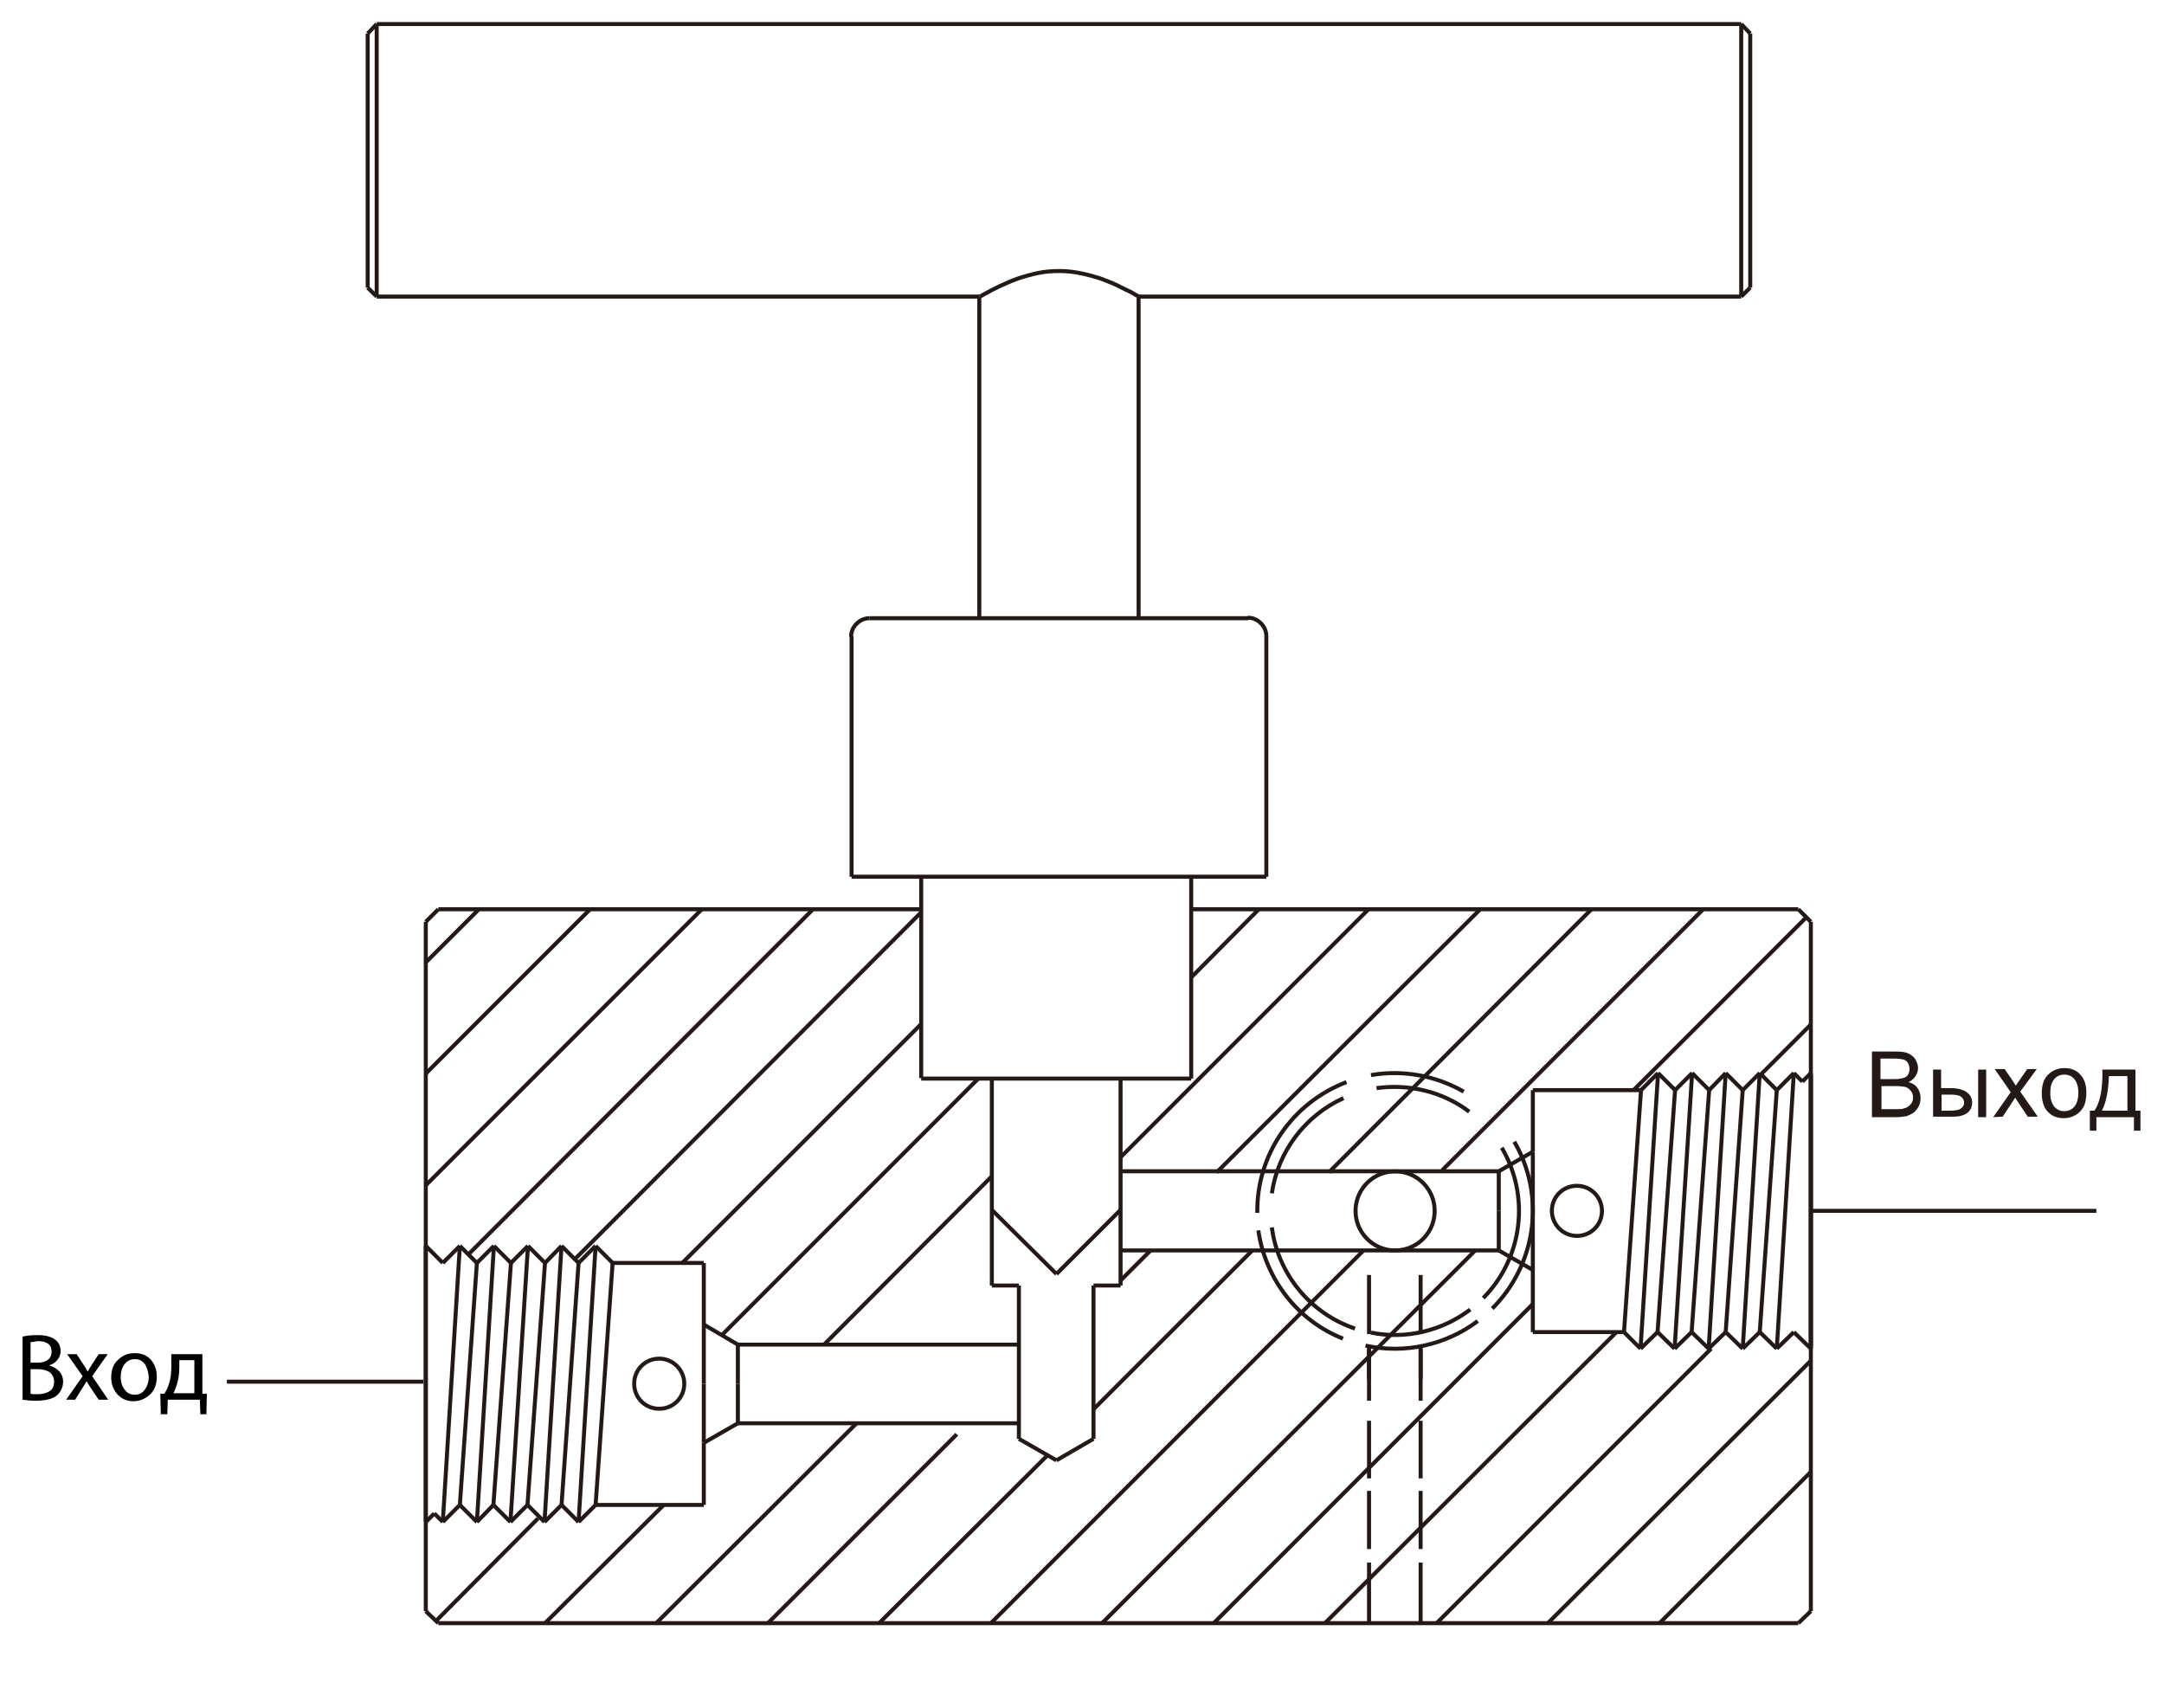 <svg width="432" height="341" viewBox="0 0 432 341" fill="none" xmlns="http://www.w3.org/2000/svg">
<path d="M373.7 223V209.9H378.6C379.6 209.9 380.4 210 381 210.3C381.6 210.6 382.1 211 382.4 211.5C382.7 212.1 382.9 212.6 382.9 213.2C382.9 213.8 382.7 214.3 382.4 214.8C382.1 215.3 381.6 215.7 381 216C381.8 216.2 382.4 216.6 382.8 217.2C383.2 217.8 383.4 218.4 383.4 219.2C383.4 219.8 383.3 220.4 383 220.9C382.7 221.4 382.4 221.8 382 222.1C381.6 222.4 381.1 222.6 380.6 222.8C380 222.9 379.3 223 378.5 223H373.7ZM375.4 215.4H378.2C379 215.4 379.5 215.3 379.9 215.2C380.3 215.1 380.7 214.9 380.9 214.5C381.1 214.2 381.2 213.8 381.2 213.4C381.2 213 381.1 212.6 380.9 212.2C380.7 211.9 380.4 211.6 380 211.5C379.6 211.4 378.9 211.3 378 211.3H375.4V215.4ZM375.4 221.4H378.7C379.3 221.4 379.7 221.4 379.9 221.3C380.3 221.2 380.6 221.1 380.9 220.9C381.2 220.7 381.4 220.5 381.6 220.2C381.8 219.9 381.9 219.5 381.9 219.1C381.9 218.6 381.8 218.2 381.5 217.8C381.2 217.4 380.9 217.2 380.5 217C380.1 216.9 379.4 216.8 378.6 216.8H375.6V221.4H375.4ZM385.9 213.5H387.5V217.2H389.5C390.8 217.2 391.9 217.5 392.6 218C393.3 218.5 393.7 219.2 393.7 220.1C393.7 220.9 393.4 221.6 392.8 222.1C392.2 222.6 391.2 222.9 389.9 222.9H385.9V213.5ZM387.5 221.7H389.2C390.2 221.7 391 221.6 391.4 221.3C391.8 221 392.1 220.7 392.1 220.1C392.1 219.7 391.9 219.3 391.6 219C391.3 218.7 390.6 218.5 389.5 218.5H387.6V221.7H387.5ZM394.9 213.5H396.5V223H394.9V213.5ZM397.9 223L401.4 218L398.2 213.4H400.2L401.7 215.6C402 216 402.2 216.4 402.4 216.7C402.7 216.3 402.9 216 403.1 215.7L404.7 213.4H406.6L403.3 217.9L406.8 222.9H404.8L402.8 219.9L402.3 219.1L399.8 222.9L397.9 223ZM407.6 218.2C407.6 216.4 408.1 215.1 409.1 214.3C409.9 213.6 410.9 213.2 412.1 213.2C413.4 213.2 414.5 213.6 415.3 214.5C416.1 215.4 416.5 216.5 416.5 218.1C416.5 219.3 416.3 220.3 415.9 221C415.5 221.7 415 222.2 414.3 222.6C413.6 223 412.8 223.2 412 223.2C410.7 223.2 409.6 222.8 408.8 221.9C408 221.1 407.6 219.8 407.6 218.2ZM409.3 218.2C409.3 219.4 409.6 220.3 410.1 220.9C410.6 221.5 411.3 221.8 412.1 221.8C412.9 221.8 413.6 221.5 414.1 220.9C414.6 220.3 414.9 219.4 414.9 218.1C414.9 216.9 414.6 216 414.1 215.4C413.6 214.8 412.9 214.5 412.1 214.5C411.3 214.5 410.6 214.8 410.1 215.4C409.5 216.1 409.3 217 409.3 218.2ZM418.1 221.7C419.2 220.2 419.8 217.4 419.7 213.5H426.3V221.7H427.3V225.7H426V223H418.5V225.7H417.2V221.7H418.1ZM421 214.8C420.9 217.9 420.4 220.2 419.6 221.7H424.7V214.8H421Z" fill="#231916"/>
<path d="M75.2 4.8L73.4 6.7" stroke="#231916" stroke-width="0.8" stroke-miterlimit="22.926" stroke-linejoin="bevel"/>
<path d="M73.4 57.4L75.2 59.2" stroke="#231916" stroke-width="0.8" stroke-miterlimit="22.926" stroke-linejoin="bevel"/>
<path d="M347.6 4.8H75.2" stroke="#231916" stroke-width="0.8" stroke-miterlimit="22.926" stroke-linejoin="bevel"/>
<path d="M227.3 59.2H347.6" stroke="#231916" stroke-width="0.8" stroke-miterlimit="22.926" stroke-linejoin="bevel"/>
<path d="M75.2 59.2H195.5" stroke="#231916" stroke-width="0.8" stroke-miterlimit="22.926" stroke-linejoin="bevel"/>
<path d="M347.6 59.2L349.4 57.4" stroke="#231916" stroke-width="0.8" stroke-miterlimit="22.926" stroke-linejoin="bevel"/>
<path d="M349.4 6.7L347.6 4.8" stroke="#231916" stroke-width="0.8" stroke-miterlimit="22.926" stroke-linejoin="bevel"/>
<path d="M227.3 123.4V59.2" stroke="#231916" stroke-width="0.8" stroke-miterlimit="22.926" stroke-linejoin="bevel"/>
<path d="M195.5 59.2V123.4" stroke="#231916" stroke-width="0.8" stroke-miterlimit="22.926" stroke-linejoin="bevel"/>
<path d="M173.6 123.4C172.6 123.4 171.7 123.8 171 124.5C170.3 125.2 169.9 126.1 169.9 127.1" stroke="#231916" stroke-width="0.8" stroke-miterlimit="22.926" stroke-linejoin="bevel"/>
<path d="M252.8 127C252.8 126 252.4 125.1 251.7 124.4C251 123.7 250.1 123.3 249.1 123.3" stroke="#231916" stroke-width="0.8" stroke-miterlimit="22.926" stroke-linejoin="bevel"/>
<path d="M75.2 4.8V59.2" stroke="#231916" stroke-width="0.8" stroke-miterlimit="22.926" stroke-linejoin="bevel"/>
<path d="M73.4 57.4V6.7" stroke="#231916" stroke-width="0.8" stroke-miterlimit="22.926" stroke-linejoin="bevel"/>
<path d="M347.6 59.2V4.8" stroke="#231916" stroke-width="0.8" stroke-miterlimit="22.926" stroke-linejoin="bevel"/>
<path d="M227.3 59.2C227.2 59.1 227 59 226.6 58.8C226.2 58.5 225.4 58.1 224.5 57.7C223.5 57.2 222.4 56.6 221 56.1C220.3 55.8 219.5 55.5 218.7 55.3C217.8 55 216.9 54.8 216 54.6C214.6 54.3 213.1 54.1 211.6 54.1C210.1 54.1 208.6 54.2 207.2 54.5C205.8 54.8 204.4 55.2 203.2 55.6C201.8 56.1 200.5 56.7 199.4 57.2C198.8 57.5 198.2 57.8 197.8 58C197.3 58.3 196.9 58.5 196.5 58.7C196.2 58.9 196 59 195.8 59.1C195.6 59.2 195.4 59.3 195.5 59.3" stroke="#231916" stroke-width="0.8" stroke-miterlimit="22.926" stroke-linejoin="bevel"/>
<path d="M349.4 6.7V57.4" stroke="#231916" stroke-width="0.8" stroke-miterlimit="22.926" stroke-linejoin="bevel"/>
<path d="M249.2 123.4H173.6" stroke="#231916" stroke-width="0.8" stroke-miterlimit="22.926" stroke-linejoin="bevel"/>
<path d="M359 181.5H237.8" stroke="#231916" stroke-width="0.8" stroke-miterlimit="22.926" stroke-linejoin="bevel"/>
<path d="M183.9 181.5H87.5" stroke="#231916" stroke-width="0.8" stroke-miterlimit="22.926" stroke-linejoin="bevel"/>
<path d="M87.5 181.5L85 184" stroke="#231916" stroke-width="0.8" stroke-miterlimit="22.926" stroke-linejoin="bevel"/>
<path d="M87 323.6L107.4 303.1" stroke="#231916" stroke-width="0.8" stroke-miterlimit="22.926" stroke-linejoin="bevel"/>
<path d="M108.8 324L132.5 300.4" stroke="#231916" stroke-width="0.8" stroke-miterlimit="22.926" stroke-linejoin="bevel"/>
<path d="M131 324L171 284.1" stroke="#231916" stroke-width="0.8" stroke-miterlimit="22.926" stroke-linejoin="bevel"/>
<path d="M153.3 324L191 286.3" stroke="#231916" stroke-width="0.8" stroke-miterlimit="22.926" stroke-linejoin="bevel"/>
<path d="M85 192.1L95.6 181.5" stroke="#231916" stroke-width="0.8" stroke-miterlimit="22.926" stroke-linejoin="bevel"/>
<path d="M85 214.3L117.8 181.5" stroke="#231916" stroke-width="0.8" stroke-miterlimit="22.926" stroke-linejoin="bevel"/>
<path d="M85 236.6L140.1 181.5" stroke="#231916" stroke-width="0.8" stroke-miterlimit="22.926" stroke-linejoin="bevel"/>
<path d="M93.5 250.4L162.3 181.5" stroke="#231916" stroke-width="0.8" stroke-miterlimit="22.926" stroke-linejoin="bevel"/>
<path d="M114.8 251.3L183.8 182.2" stroke="#231916" stroke-width="0.8" stroke-miterlimit="22.926" stroke-linejoin="bevel"/>
<path d="M136.2 252.1L183.9 204.4" stroke="#231916" stroke-width="0.8" stroke-miterlimit="22.926" stroke-linejoin="bevel"/>
<path d="M144.1 266.5L195.3 215.3" stroke="#231916" stroke-width="0.8" stroke-miterlimit="22.926" stroke-linejoin="bevel"/>
<path d="M164.5 268.4L198 234.8" stroke="#231916" stroke-width="0.8" stroke-miterlimit="22.926" stroke-linejoin="bevel"/>
<path d="M218.3 281.3L250 249.6" stroke="#231916" stroke-width="0.8" stroke-miterlimit="22.926" stroke-linejoin="bevel"/>
<path d="M197.8 324L272.2 249.6" stroke="#231916" stroke-width="0.8" stroke-miterlimit="22.926" stroke-linejoin="bevel"/>
<path d="M220 324L294.5 249.6" stroke="#231916" stroke-width="0.8" stroke-miterlimit="22.926" stroke-linejoin="bevel"/>
<path d="M242.3 324L306 260.3" stroke="#231916" stroke-width="0.8" stroke-miterlimit="22.926" stroke-linejoin="bevel"/>
<path d="M264.5 324L322.7 265.9" stroke="#231916" stroke-width="0.8" stroke-miterlimit="22.926" stroke-linejoin="bevel"/>
<path d="M286.8 324L341.6 269.2" stroke="#231916" stroke-width="0.8" stroke-miterlimit="22.926" stroke-linejoin="bevel"/>
<path d="M309 324L361.5 271.6" stroke="#231916" stroke-width="0.8" stroke-miterlimit="22.926" stroke-linejoin="bevel"/>
<path d="M331.3 324L361.5 293.8" stroke="#231916" stroke-width="0.8" stroke-miterlimit="22.926" stroke-linejoin="bevel"/>
<path d="M237.8 195.1L251.3 181.5" stroke="#231916" stroke-width="0.8" stroke-miterlimit="22.926" stroke-linejoin="bevel"/>
<path d="M223.7 255.6L229.7 249.6" stroke="#231916" stroke-width="0.8" stroke-miterlimit="22.926" stroke-linejoin="bevel"/>
<path d="M85 184V249.3" stroke="#231916" stroke-width="0.8" stroke-miterlimit="22.926" stroke-linejoin="bevel"/>
<path d="M198 256.6V215.3" stroke="#231916" stroke-width="0.8" stroke-miterlimit="22.926" stroke-linejoin="bevel"/>
<path d="M359 324L361.5 321.6" stroke="#231916" stroke-width="0.8" stroke-miterlimit="22.926" stroke-linejoin="bevel"/>
<path d="M87.5 324H359" stroke="#231916" stroke-width="0.8" stroke-miterlimit="22.926" stroke-linejoin="bevel"/>
<path d="M85 321.6L87.5 324" stroke="#231916" stroke-width="0.8" stroke-miterlimit="22.926" stroke-linejoin="bevel"/>
<path d="M223.7 215.3V256.6" stroke="#231916" stroke-width="0.8" stroke-miterlimit="22.926" stroke-linejoin="bevel"/>
<path d="M85 303.1V321.6" stroke="#231916" stroke-width="0.8" stroke-miterlimit="22.926" stroke-linejoin="bevel"/>
<path d="M361.5 184V321.6" stroke="#231916" stroke-width="0.8" stroke-miterlimit="22.926" stroke-linejoin="bevel"/>
<path d="M237.8 215.3H183.9" stroke="#231916" stroke-width="0.8" stroke-miterlimit="22.926" stroke-linejoin="bevel"/>
<path d="M237.8 175V215.3" stroke="#231916" stroke-width="0.8" stroke-miterlimit="22.926" stroke-linejoin="bevel"/>
<path d="M183.9 175V215.2" stroke="#231916" stroke-width="0.8" stroke-miterlimit="22.926" stroke-linejoin="bevel"/>
<path d="M170 175H252.8" stroke="#231916" stroke-width="0.8" stroke-miterlimit="22.926" stroke-linejoin="bevel"/>
<path d="M170 127V175" stroke="#231916" stroke-width="0.8" stroke-miterlimit="22.926" stroke-linejoin="bevel"/>
<path d="M210.9 254.3L198 241.5" stroke="#231916" stroke-width="0.8" stroke-miterlimit="22.926" stroke-linejoin="bevel"/>
<path d="M210.9 254.3L223.7 241.5" stroke="#231916" stroke-width="0.8" stroke-miterlimit="22.926" stroke-linejoin="bevel"/>
<path d="M203.4 256.6V287.2" stroke="#231916" stroke-width="0.8" stroke-miterlimit="22.926" stroke-linejoin="bevel"/>
<path d="M85 249.3V303.1" stroke="#231916" stroke-width="0.8" stroke-miterlimit="22.926" stroke-linejoin="bevel"/>
<path d="M203.4 287.2L210.9 291.5" stroke="#231916" stroke-width="0.8" stroke-miterlimit="22.926" stroke-linejoin="bevel"/>
<path d="M218.3 287.2L210.9 291.5" stroke="#231916" stroke-width="0.8" stroke-miterlimit="22.926" stroke-linejoin="bevel"/>
<path d="M203.4 256.6H198" stroke="#231916" stroke-width="0.8" stroke-miterlimit="22.926" stroke-linejoin="bevel"/>
<path d="M122.3 252.1H140.5" stroke="#231916" stroke-width="0.8" stroke-miterlimit="22.926" stroke-linejoin="bevel"/>
<path d="M203.4 268.4H147.3" stroke="#231916" stroke-width="0.8" stroke-miterlimit="22.926" stroke-linejoin="bevel"/>
<path d="M147.3 268.4L140.5 264.4" stroke="#231916" stroke-width="0.8" stroke-miterlimit="22.926" stroke-linejoin="bevel"/>
<path d="M140.5 264.4V252.1" stroke="#231916" stroke-width="0.8" stroke-miterlimit="22.926" stroke-linejoin="bevel"/>
<path d="M85 248.7V276.2" stroke="#231916" stroke-width="0.8" stroke-miterlimit="22.926" stroke-linejoin="bevel"/>
<path d="M88.4 252.1L85 248.7" stroke="#231916" stroke-width="0.8" stroke-miterlimit="22.926" stroke-linejoin="bevel"/>
<path d="M147.3 268.4V276.2" stroke="#231916" stroke-width="0.8" stroke-miterlimit="22.926" stroke-linejoin="bevel"/>
<path d="M140.5 264.4V276.2" stroke="#231916" stroke-width="0.8" stroke-miterlimit="22.926" stroke-linejoin="bevel"/>
<path d="M136.6 276.2C136.6 273.5 134.4 271.2 131.6 271.2C128.8 271.2 126.6 273.4 126.6 276.2C126.6 279 128.8 281.2 131.6 281.2C134.4 281.2 136.6 279 136.6 276.2Z" stroke="#231916" stroke-width="0.8" stroke-miterlimit="22.926" stroke-linejoin="bevel"/>
<path d="M118.9 300.4H140.5" stroke="#231916" stroke-width="0.8" stroke-miterlimit="22.926" stroke-linejoin="bevel"/>
<path d="M203.4 284.1H147.3" stroke="#231916" stroke-width="0.8" stroke-miterlimit="22.926" stroke-linejoin="bevel"/>
<path d="M147.3 284.1L140.5 288" stroke="#231916" stroke-width="0.8" stroke-miterlimit="22.926" stroke-linejoin="bevel"/>
<path d="M140.5 288V300.4" stroke="#231916" stroke-width="0.8" stroke-miterlimit="22.926" stroke-linejoin="bevel"/>
<path d="M85 303.8V276.2" stroke="#231916" stroke-width="0.8" stroke-miterlimit="22.926" stroke-linejoin="bevel"/>
<path d="M147.3 284.1V276.2" stroke="#231916" stroke-width="0.8" stroke-miterlimit="22.926" stroke-linejoin="bevel"/>
<path d="M140.5 288V276.2" stroke="#231916" stroke-width="0.8" stroke-miterlimit="22.926" stroke-linejoin="bevel"/>
<path d="M88.4 252.1L91.8 248.7" stroke="#231916" stroke-width="0.8" stroke-miterlimit="22.926" stroke-linejoin="bevel"/>
<path d="M95.2 252.1L91.8 248.7" stroke="#231916" stroke-width="0.8" stroke-miterlimit="22.926" stroke-linejoin="bevel"/>
<path d="M95.2 252.1L98.6 248.7" stroke="#231916" stroke-width="0.8" stroke-miterlimit="22.926" stroke-linejoin="bevel"/>
<path d="M102 252.1L98.6 248.7" stroke="#231916" stroke-width="0.8" stroke-miterlimit="22.926" stroke-linejoin="bevel"/>
<path d="M102 252.1L105.4 248.7" stroke="#231916" stroke-width="0.8" stroke-miterlimit="22.926" stroke-linejoin="bevel"/>
<path d="M108.8 252.1L105.4 248.7" stroke="#231916" stroke-width="0.8" stroke-miterlimit="22.926" stroke-linejoin="bevel"/>
<path d="M108.8 252.1L112.1 248.7" stroke="#231916" stroke-width="0.8" stroke-miterlimit="22.926" stroke-linejoin="bevel"/>
<path d="M115.5 252.1L112.1 248.7" stroke="#231916" stroke-width="0.8" stroke-miterlimit="22.926" stroke-linejoin="bevel"/>
<path d="M115.5 252.1L118.9 248.7" stroke="#231916" stroke-width="0.8" stroke-miterlimit="22.926" stroke-linejoin="bevel"/>
<path d="M122.3 252.1L118.9 248.7" stroke="#231916" stroke-width="0.8" stroke-miterlimit="22.926" stroke-linejoin="bevel"/>
<path d="M86.7 302.1L85 303.8" stroke="#231916" stroke-width="0.8" stroke-miterlimit="22.926" stroke-linejoin="bevel"/>
<path d="M86.7 302.1L88.4 303.8" stroke="#231916" stroke-width="0.8" stroke-miterlimit="22.926" stroke-linejoin="bevel"/>
<path d="M91.8 300.4L88.4 303.8" stroke="#231916" stroke-width="0.8" stroke-miterlimit="22.926" stroke-linejoin="bevel"/>
<path d="M91.8 300.4L95.2 303.8" stroke="#231916" stroke-width="0.8" stroke-miterlimit="22.926" stroke-linejoin="bevel"/>
<path d="M98.5 300.4L95.2 303.8" stroke="#231916" stroke-width="0.8" stroke-miterlimit="22.926" stroke-linejoin="bevel"/>
<path d="M98.5 300.4L101.9 303.8" stroke="#231916" stroke-width="0.8" stroke-miterlimit="22.926" stroke-linejoin="bevel"/>
<path d="M105.3 300.4L101.9 303.8" stroke="#231916" stroke-width="0.8" stroke-miterlimit="22.926" stroke-linejoin="bevel"/>
<path d="M105.3 300.4L108.7 303.8" stroke="#231916" stroke-width="0.8" stroke-miterlimit="22.926" stroke-linejoin="bevel"/>
<path d="M112.1 300.4L108.7 303.8" stroke="#231916" stroke-width="0.8" stroke-miterlimit="22.926" stroke-linejoin="bevel"/>
<path d="M112.1 300.4L115.5 303.8" stroke="#231916" stroke-width="0.8" stroke-miterlimit="22.926" stroke-linejoin="bevel"/>
<path d="M118.9 300.4L115.5 303.8" stroke="#231916" stroke-width="0.8" stroke-miterlimit="22.926" stroke-linejoin="bevel"/>
<path d="M88.4 303.8L91.8 248.7" stroke="#231916" stroke-width="0.8" stroke-miterlimit="22.926" stroke-linejoin="bevel"/>
<path d="M95.2 252.1L91.8 300.4" stroke="#231916" stroke-width="0.8" stroke-miterlimit="22.926" stroke-linejoin="bevel"/>
<path d="M95.2 303.8L98.6 248.7" stroke="#231916" stroke-width="0.8" stroke-miterlimit="22.926" stroke-linejoin="bevel"/>
<path d="M102 252.1L98.5 300.4" stroke="#231916" stroke-width="0.8" stroke-miterlimit="22.926" stroke-linejoin="bevel"/>
<path d="M101.9 303.8L105.4 248.7" stroke="#231916" stroke-width="0.8" stroke-miterlimit="22.926" stroke-linejoin="bevel"/>
<path d="M108.8 252.1L105.3 300.4" stroke="#231916" stroke-width="0.8" stroke-miterlimit="22.926" stroke-linejoin="bevel"/>
<path d="M108.7 303.8L112.1 248.7" stroke="#231916" stroke-width="0.8" stroke-miterlimit="22.926" stroke-linejoin="bevel"/>
<path d="M115.5 252.1L112.1 300.4" stroke="#231916" stroke-width="0.8" stroke-miterlimit="22.926" stroke-linejoin="bevel"/>
<path d="M115.5 303.8L118.9 248.7" stroke="#231916" stroke-width="0.8" stroke-miterlimit="22.926" stroke-linejoin="bevel"/>
<path d="M122.3 252.1L118.9 300.4" stroke="#231916" stroke-width="0.8" stroke-miterlimit="22.926" stroke-linejoin="bevel"/>
<path d="M175.5 324L209.1 290.5" stroke="#231916" stroke-width="0.8" stroke-miterlimit="22.926" stroke-linejoin="bevel"/>
<path d="M218.3 256.6V287.2" stroke="#231916" stroke-width="0.8" stroke-miterlimit="22.926" stroke-linejoin="bevel"/>
<path d="M252.8 175V127" stroke="#231916" stroke-width="0.8" stroke-miterlimit="22.926" stroke-linejoin="bevel"/>
<path d="M218.3 256.6H223.7" stroke="#231916" stroke-width="0.8" stroke-miterlimit="22.926" stroke-linejoin="bevel"/>
<path d="M361.5 268.6V214.8" stroke="#231916" stroke-width="0.8" stroke-miterlimit="22.926" stroke-linejoin="bevel"/>
<path d="M327.6 217.6H306" stroke="#231916" stroke-width="0.8" stroke-miterlimit="22.926" stroke-linejoin="bevel"/>
<path d="M223.7 233.8H299.2" stroke="#231916" stroke-width="0.8" stroke-miterlimit="22.926" stroke-linejoin="bevel"/>
<path d="M299.2 233.8L306 229.9" stroke="#231916" stroke-width="0.8" stroke-miterlimit="22.926" stroke-linejoin="bevel"/>
<path d="M306 229.9V217.6" stroke="#231916" stroke-width="0.8" stroke-miterlimit="22.926" stroke-linejoin="bevel"/>
<path d="M361.5 269.2V241.7" stroke="#231916" stroke-width="0.8" stroke-miterlimit="22.926" stroke-linejoin="bevel"/>
<path d="M358.1 265.9L361.5 269.2" stroke="#231916" stroke-width="0.8" stroke-miterlimit="22.926" stroke-linejoin="bevel"/>
<path d="M299.2 233.8V241.7" stroke="#231916" stroke-width="0.8" stroke-miterlimit="22.926" stroke-linejoin="bevel"/>
<path d="M306 229.9V241.7" stroke="#231916" stroke-width="0.8" stroke-miterlimit="22.926" stroke-linejoin="bevel"/>
<path d="M319.8 241.7C319.8 239 317.6 236.7 314.8 236.7C312 236.7 309.8 238.9 309.8 241.7C309.8 244.4 312 246.7 314.8 246.7C317.6 246.7 319.8 244.5 319.8 241.7Z" stroke="#231916" stroke-width="0.8" stroke-miterlimit="22.926" stroke-linejoin="bevel"/>
<path d="M324.2 265.9H306" stroke="#231916" stroke-width="0.8" stroke-miterlimit="22.926" stroke-linejoin="bevel"/>
<path d="M223.7 249.6H299.2" stroke="#231916" stroke-width="0.8" stroke-miterlimit="22.926" stroke-linejoin="bevel"/>
<path d="M299.2 249.6L306 253.5" stroke="#231916" stroke-width="0.8" stroke-miterlimit="22.926" stroke-linejoin="bevel"/>
<path d="M306 253.5V265.9" stroke="#231916" stroke-width="0.8" stroke-miterlimit="22.926" stroke-linejoin="bevel"/>
<path d="M361.5 214.2V241.7" stroke="#231916" stroke-width="0.8" stroke-miterlimit="22.926" stroke-linejoin="bevel"/>
<path d="M299.2 249.6V241.7" stroke="#231916" stroke-width="0.8" stroke-miterlimit="22.926" stroke-linejoin="bevel"/>
<path d="M306 253.5V241.7" stroke="#231916" stroke-width="0.8" stroke-miterlimit="22.926" stroke-linejoin="bevel"/>
<path d="M358.1 265.9L354.7 269.2" stroke="#231916" stroke-width="0.8" stroke-miterlimit="22.926" stroke-linejoin="bevel"/>
<path d="M351.3 265.9L354.7 269.2" stroke="#231916" stroke-width="0.8" stroke-miterlimit="22.926" stroke-linejoin="bevel"/>
<path d="M351.3 265.9L347.9 269.2" stroke="#231916" stroke-width="0.8" stroke-miterlimit="22.926" stroke-linejoin="bevel"/>
<path d="M344.5 265.9L347.9 269.2" stroke="#231916" stroke-width="0.8" stroke-miterlimit="22.926" stroke-linejoin="bevel"/>
<path d="M344.5 265.9L341.1 269.2" stroke="#231916" stroke-width="0.8" stroke-miterlimit="22.926" stroke-linejoin="bevel"/>
<path d="M337.7 265.9L341.1 269.2" stroke="#231916" stroke-width="0.8" stroke-miterlimit="22.926" stroke-linejoin="bevel"/>
<path d="M337.7 265.9L334.3 269.2" stroke="#231916" stroke-width="0.8" stroke-miterlimit="22.926" stroke-linejoin="bevel"/>
<path d="M330.9 265.9L334.3 269.2" stroke="#231916" stroke-width="0.8" stroke-miterlimit="22.926" stroke-linejoin="bevel"/>
<path d="M330.9 265.9L327.5 269.2" stroke="#231916" stroke-width="0.8" stroke-miterlimit="22.926" stroke-linejoin="bevel"/>
<path d="M324.2 265.9L327.5 269.2" stroke="#231916" stroke-width="0.8" stroke-miterlimit="22.926" stroke-linejoin="bevel"/>
<path d="M359.8 215.9L361.5 214.2" stroke="#231916" stroke-width="0.8" stroke-miterlimit="22.926" stroke-linejoin="bevel"/>
<path d="M359.8 215.9L358.1 214.2" stroke="#231916" stroke-width="0.8" stroke-miterlimit="22.926" stroke-linejoin="bevel"/>
<path d="M354.7 217.6L358.1 214.2" stroke="#231916" stroke-width="0.8" stroke-miterlimit="22.926" stroke-linejoin="bevel"/>
<path d="M354.7 217.6L351.3 214.2" stroke="#231916" stroke-width="0.8" stroke-miterlimit="22.926" stroke-linejoin="bevel"/>
<path d="M347.9 217.6L351.3 214.2" stroke="#231916" stroke-width="0.8" stroke-miterlimit="22.926" stroke-linejoin="bevel"/>
<path d="M347.9 217.6L344.5 214.2" stroke="#231916" stroke-width="0.8" stroke-miterlimit="22.926" stroke-linejoin="bevel"/>
<path d="M341.2 217.6L344.5 214.2" stroke="#231916" stroke-width="0.8" stroke-miterlimit="22.926" stroke-linejoin="bevel"/>
<path d="M341.2 217.6L337.8 214.2" stroke="#231916" stroke-width="0.8" stroke-miterlimit="22.926" stroke-linejoin="bevel"/>
<path d="M334.4 217.6L337.8 214.2" stroke="#231916" stroke-width="0.8" stroke-miterlimit="22.926" stroke-linejoin="bevel"/>
<path d="M334.4 217.6L331 214.2" stroke="#231916" stroke-width="0.8" stroke-miterlimit="22.926" stroke-linejoin="bevel"/>
<path d="M327.6 217.6L331 214.2" stroke="#231916" stroke-width="0.8" stroke-miterlimit="22.926" stroke-linejoin="bevel"/>
<path d="M358.1 214.2L354.7 269.2" stroke="#231916" stroke-width="0.8" stroke-miterlimit="22.926" stroke-linejoin="bevel"/>
<path d="M351.3 265.9L354.7 217.6" stroke="#231916" stroke-width="0.8" stroke-miterlimit="22.926" stroke-linejoin="bevel"/>
<path d="M351.3 214.2L347.9 269.2" stroke="#231916" stroke-width="0.8" stroke-miterlimit="22.926" stroke-linejoin="bevel"/>
<path d="M344.5 265.9L347.9 217.6" stroke="#231916" stroke-width="0.8" stroke-miterlimit="22.926" stroke-linejoin="bevel"/>
<path d="M344.5 214.2L341.1 269.2" stroke="#231916" stroke-width="0.8" stroke-miterlimit="22.926" stroke-linejoin="bevel"/>
<path d="M337.7 265.9L341.2 217.6" stroke="#231916" stroke-width="0.8" stroke-miterlimit="22.926" stroke-linejoin="bevel"/>
<path d="M337.8 214.2L334.3 269.2" stroke="#231916" stroke-width="0.8" stroke-miterlimit="22.926" stroke-linejoin="bevel"/>
<path d="M330.9 265.9L334.4 217.6" stroke="#231916" stroke-width="0.8" stroke-miterlimit="22.926" stroke-linejoin="bevel"/>
<path d="M331 214.2L327.5 269.2" stroke="#231916" stroke-width="0.8" stroke-miterlimit="22.926" stroke-linejoin="bevel"/>
<path d="M324.2 265.9L327.6 217.6" stroke="#231916" stroke-width="0.8" stroke-miterlimit="22.926" stroke-linejoin="bevel"/>
<path d="M359 181.5L361.5 184" stroke="#231916" stroke-width="0.8" stroke-miterlimit="22.926" stroke-linejoin="bevel"/>
<path d="M292.2 217.9C286.6 214.7 280.1 213.5 273.7 214.6" stroke="#231916" stroke-width="0.8" stroke-miterlimit="22.926" stroke-linejoin="bevel"/>
<path d="M268.8 216C258 220.1 250.8 230.5 251 242.1" stroke="#231916" stroke-width="0.8" stroke-miterlimit="22.926" stroke-linejoin="bevel"/>
<path d="M251.2 245.6C252.6 255.3 259 263.6 268.1 267.2" stroke="#231916" stroke-width="0.8" stroke-miterlimit="22.926" stroke-linejoin="bevel"/>
<path d="M272.6 268.6C280.4 270.3 288.6 268.5 295 263.7" stroke="#231916" stroke-width="0.8" stroke-miterlimit="22.926" stroke-linejoin="bevel"/>
<path d="M297.9 261.2C306.7 252.4 308.6 238.7 302.3 227.9" stroke="#231916" stroke-width="0.8" stroke-miterlimit="22.926" stroke-linejoin="bevel"/>
<path d="M293.3 221.9C288 217.9 281.3 216.3 274.8 217.2" stroke="#231916" stroke-width="0.8" stroke-miterlimit="22.926" stroke-linejoin="bevel"/>
<path d="M268.2 219.2C260.5 222.7 255.1 229.9 253.9 238.2" stroke="#231916" stroke-width="0.8" stroke-miterlimit="22.926" stroke-linejoin="bevel"/>
<path d="M253.9 245C255.1 254.3 261.6 262.2 270.5 265.2" stroke="#231916" stroke-width="0.8" stroke-miterlimit="22.926" stroke-linejoin="bevel"/>
<path d="M273.7 266C280.6 267.4 287.8 265.7 293.5 261.4" stroke="#231916" stroke-width="0.8" stroke-miterlimit="22.926" stroke-linejoin="bevel"/>
<path d="M296.1 259.1C304 251.1 305.5 238.8 299.8 229.1" stroke="#231916" stroke-width="0.8" stroke-miterlimit="22.926" stroke-linejoin="bevel"/>
<path d="M279.773 249.506C284.079 248.807 287.004 244.75 286.305 240.443C285.606 236.136 281.548 233.211 277.241 233.91C272.935 234.609 270.01 238.667 270.709 242.974C271.408 247.281 275.466 250.205 279.773 249.506Z" stroke="#231916" stroke-width="0.8" stroke-miterlimit="22.926" stroke-linejoin="bevel"/>
<path d="M283.6 268.8V275.3" stroke="#231916" stroke-width="0.8" stroke-miterlimit="22.926" stroke-linejoin="bevel"/>
<path d="M283.6 254.5V266.3" stroke="#231916" stroke-width="0.8" stroke-miterlimit="22.926" stroke-linejoin="bevel"/>
<path d="M283.6 269.3V279.6" stroke="#231916" stroke-width="0.8" stroke-miterlimit="22.926" stroke-linejoin="bevel"/>
<path d="M283.6 283.6V295.1" stroke="#231916" stroke-width="0.8" stroke-miterlimit="22.926" stroke-linejoin="bevel"/>
<path d="M283.6 297.6V309.2" stroke="#231916" stroke-width="0.8" stroke-miterlimit="22.926" stroke-linejoin="bevel"/>
<path d="M283.6 311.9V324" stroke="#231916" stroke-width="0.8" stroke-miterlimit="22.926" stroke-linejoin="bevel"/>
<path d="M273.3 268.8V275.3" stroke="#231916" stroke-width="0.8" stroke-miterlimit="22.926" stroke-linejoin="bevel"/>
<path d="M273.3 254.5V266.3" stroke="#231916" stroke-width="0.8" stroke-miterlimit="22.926" stroke-linejoin="bevel"/>
<path d="M273.3 269.3V279.6" stroke="#231916" stroke-width="0.8" stroke-miterlimit="22.926" stroke-linejoin="bevel"/>
<path d="M273.3 283.6V295.1" stroke="#231916" stroke-width="0.8" stroke-miterlimit="22.926" stroke-linejoin="bevel"/>
<path d="M273.3 297.6V309.2" stroke="#231916" stroke-width="0.8" stroke-miterlimit="22.926" stroke-linejoin="bevel"/>
<path d="M273.3 311.9V324" stroke="#231916" stroke-width="0.8" stroke-miterlimit="22.926" stroke-linejoin="bevel"/>
<path d="M223.7 231L273.2 181.5" stroke="#231916" stroke-width="0.8" stroke-miterlimit="22.926" stroke-linejoin="bevel"/>
<path d="M242.9 234L295.4 181.6" stroke="#231916" stroke-width="0.8" stroke-miterlimit="22.926" stroke-linejoin="bevel"/>
<path d="M265.3 234L317.7 181.5" stroke="#231916" stroke-width="0.8" stroke-miterlimit="22.926" stroke-linejoin="bevel"/>
<path d="M287.9 233.6L340 181.5" stroke="#231916" stroke-width="0.8" stroke-miterlimit="22.926" stroke-linejoin="bevel"/>
<path d="M326.1 217.6L360.8 182.9" stroke="#231916" stroke-width="0.8" stroke-miterlimit="22.926" stroke-linejoin="bevel"/>
<path d="M351.3 214.7L361.5 204.5" stroke="#231916" stroke-width="0.8" stroke-miterlimit="22.926" stroke-linejoin="bevel"/>
<path d="M418.5 241.7H361.5" stroke="#231916" stroke-width="0.8" stroke-miterlimit="22.926"/>
<path d="M84.5 275.8H45.3" stroke="#231916" stroke-width="0.8" stroke-miterlimit="22.926"/>
<path d="M4.5 279.4V266.8C5.3 266.6 6.3 266.5 7.5 266.5C9.1 266.5 10.2 266.8 11 267.4C11.7 267.9 12.1 268.7 12.1 269.7C12.1 270.3 11.9 270.9 11.5 271.4C11.1 271.9 10.6 272.3 9.9 272.5V272.6C10.6 272.8 11.2 273.1 11.8 273.7C12.3 274.2 12.6 275 12.6 275.8C12.6 276.8 12.2 277.7 11.5 278.4C10.7 279.2 9.2 279.6 7.1 279.6C6.1 279.6 5.2 279.5 4.5 279.4ZM6.1 267.9V272H7.6C8.4 272 9.1 271.8 9.6 271.4C10.1 271 10.3 270.5 10.3 269.8C10.3 268.4 9.4 267.7 7.5 267.7C7 267.8 6.5 267.9 6.1 267.9ZM6.1 273.3V278.2C6.4 278.3 6.9 278.3 7.5 278.3C8.4 278.3 9.2 278.1 9.9 277.7C10.5 277.3 10.8 276.7 10.8 275.8C10.8 275 10.5 274.4 9.9 273.9C9.3 273.5 8.5 273.3 7.5 273.3H6.1Z" fill="black"/>
<path d="M13.4 270.3H15.3L16.6 272.3C16.9 272.7 17.2 273.2 17.5 273.8C17.7 273.4 18 272.9 18.4 272.3L19.7 270.3H21.5L18.4 274.7L21.6 279.4H19.7L18.3 277.3C18 276.9 17.7 276.4 17.3 275.7C17 276.2 16.7 276.7 16.3 277.3L15 279.4H13.2L16.5 274.7L13.4 270.3Z" fill="black"/>
<path d="M26.9 270.1C28.2 270.1 29.3 270.5 30.1 271.4C30.9 272.3 31.3 273.4 31.3 274.8C31.3 276.4 30.8 277.6 29.9 278.4C29 279.2 27.9 279.7 26.7 279.7C25.4 279.7 24.4 279.3 23.5 278.4C22.7 277.5 22.2 276.4 22.2 275C22.2 273.5 22.6 272.3 23.5 271.5C24.5 270.5 25.6 270.1 26.9 270.1ZM29 272.4C28.5 271.7 27.9 271.3 26.9 271.3C26 271.3 25.3 271.7 24.8 272.4C24.3 273.1 24.1 273.9 24.1 274.9C24.1 275.9 24.4 276.8 24.9 277.4C25.4 278.1 26.1 278.4 26.9 278.4C27.7 278.4 28.4 278.1 28.9 277.4C29.4 276.7 29.7 275.9 29.7 274.8C29.6 273.9 29.4 273.1 29 272.4Z" fill="black"/>
<path d="M34.3 270.3H40.4V278.2H41.3L41.2 282.3H40L39.9 279.4H33.5L33.4 282.3H32.1L32 278.2H32.8C33.2 277.6 33.5 277 33.7 276.3C34.1 275.2 34.2 274 34.2 272.6V270.3H34.3ZM35.8 271.5V273C35.8 274.3 35.6 275.4 35.3 276.4C35.1 277 34.9 277.6 34.6 278.1H38.8V271.5H35.8Z" fill="black"/>
</svg>
